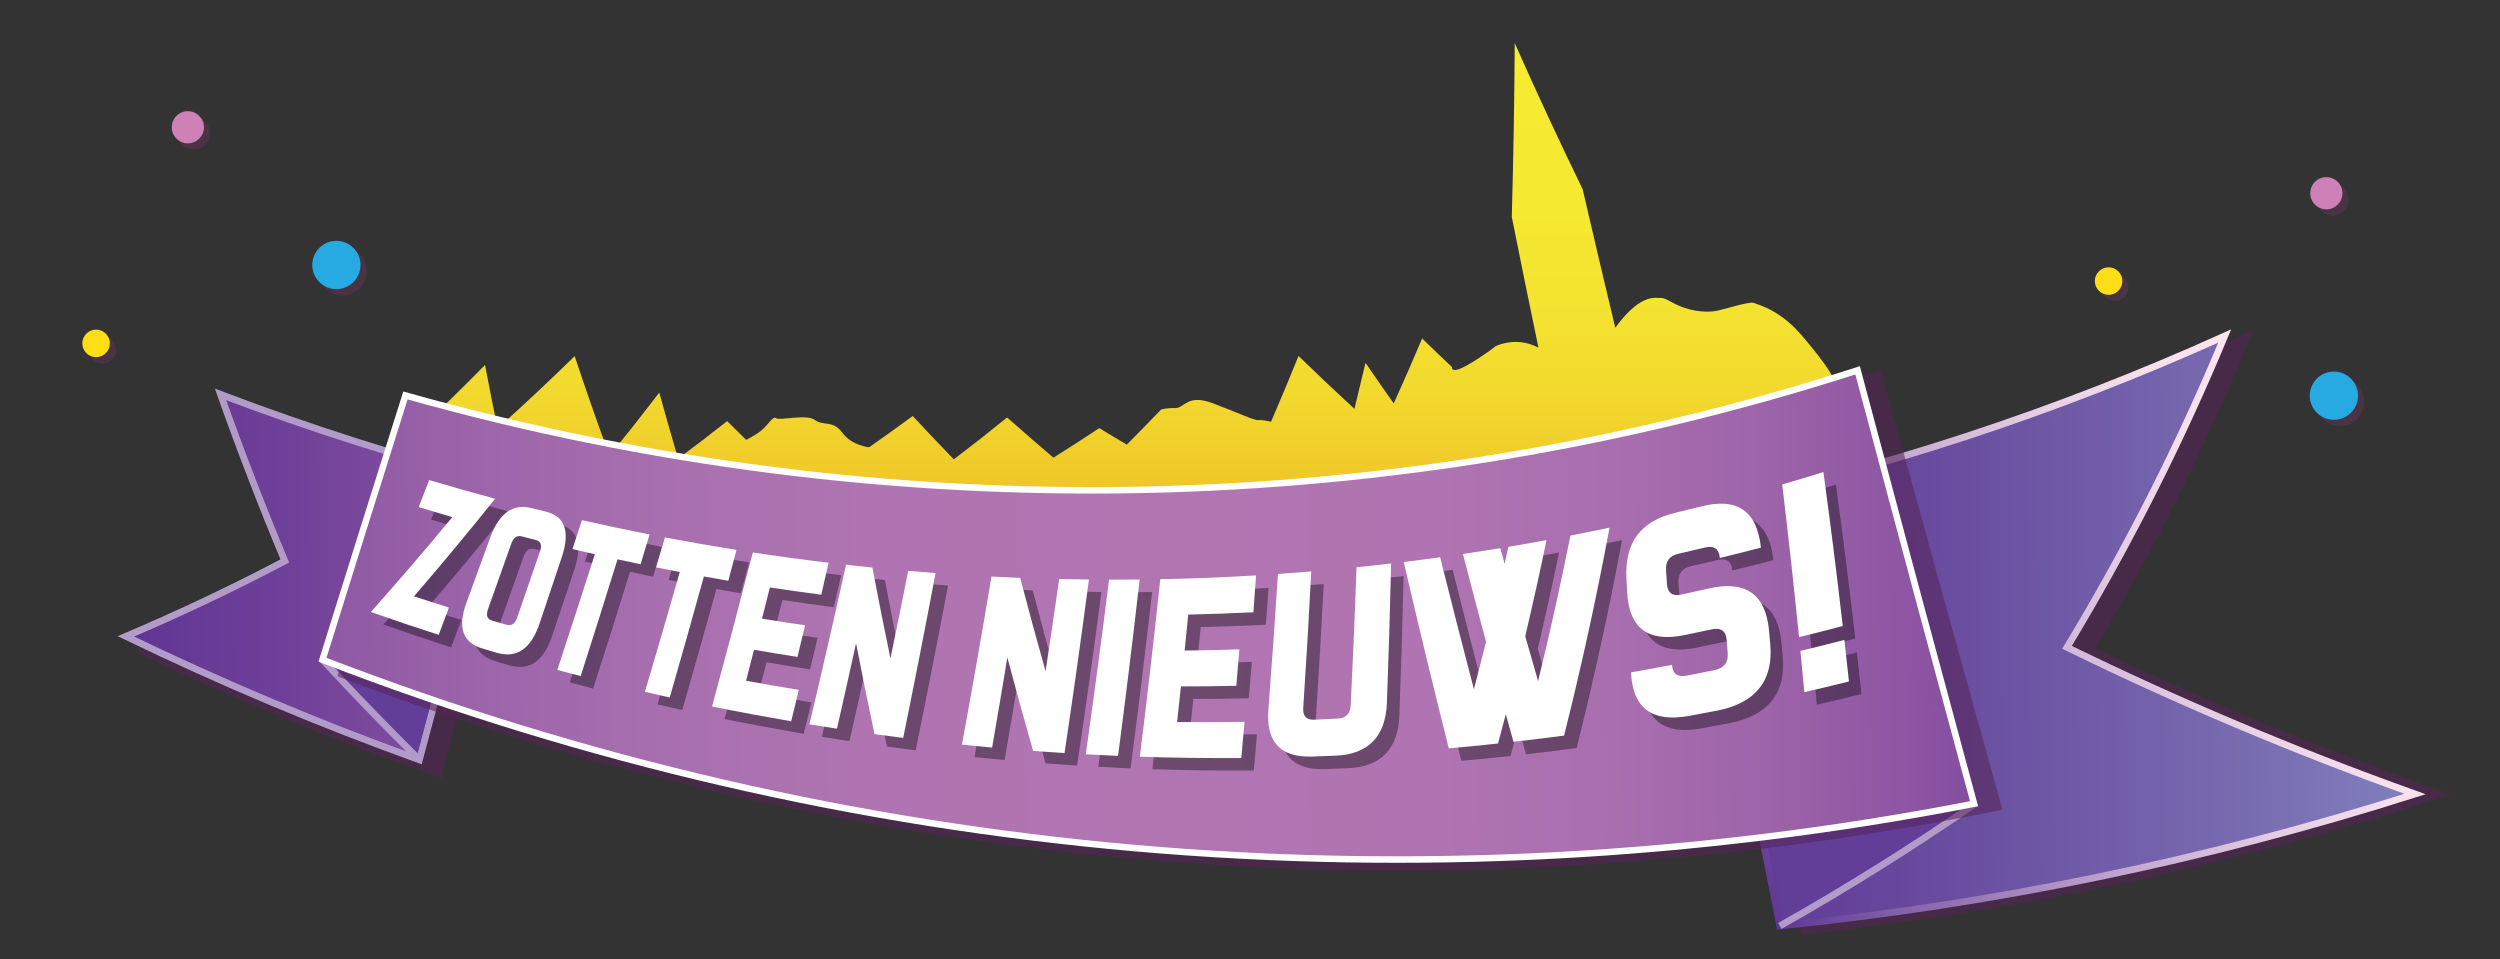 <?xml version="1.0" encoding="utf-8"?>
<!-- Generator: Adobe Illustrator 24.0.1, SVG Export Plug-In . SVG Version: 6.00 Build 0)  -->
<svg version="1.1" id="Laag_1" xmlns="http://www.w3.org/2000/svg" xmlns:xlink="http://www.w3.org/1999/xlink" x="0px" y="0px"
	 viewBox="0 0 566.93 217.53" style="enable-background:new 0 0 566.93 217.53;" xml:space="preserve">
<rect x="0" y="0" width="566.93" height="217.53" fill="#333333" stroke="none"/>
<style type="text/css">
	.st0{fill:url(#SVGID_1_);}
	.st1{opacity:0.57;}
	.st2{fill:#552356;}
	.st3{fill:none;stroke:#552356;stroke-width:1.546;stroke-miterlimit:10;}
	.st4{fill:url(#SVGID_2_);}
	.st5{fill:none;stroke:url(#SVGID_3_);stroke-width:1.546;stroke-miterlimit:10;}
	.st6{fill:url(#SVGID_4_);}
	.st7{fill:none;stroke:#B39BC9;stroke-width:1.546;stroke-miterlimit:10;}
	.st8{fill:#623E98;}
	.st9{fill:#9151A0;stroke:#B39BC9;stroke-width:1.546;stroke-miterlimit:10;}
	.st10{fill:none;stroke:#552356;stroke-width:1.474;stroke-miterlimit:10;}
	.st11{fill:url(#SVGID_5_);}
	.st12{fill:none;stroke:#FFFFFF;stroke-width:1.474;stroke-miterlimit:10;}
	.st13{opacity:0.38;}
	.st14{fill:#FFFFFF;}
	.st15{opacity:0.18;}
	.st16{fill:#A93895;}
	.st17{fill:#27AAE1;}
	.st18{fill:#CE81B6;}
	.st19{fill:#FFDE17;}
</style>
<g>
	<g>
		<linearGradient id="SVGID_1_" gradientUnits="userSpaceOnUse" x1="256.06" y1="9.769" x2="256.06" y2="138.351">
			<stop  offset="5.434346e-07" style="stop-color:#F6EC31"/>
			<stop  offset="0.299" style="stop-color:#F5E931"/>
			<stop  offset="0.479" style="stop-color:#F4E230"/>
			<stop  offset="0.627" style="stop-color:#F2D82D"/>
			<stop  offset="0.757" style="stop-color:#F0CA29"/>
			<stop  offset="0.877" style="stop-color:#EDB726"/>
			<stop  offset="0.986" style="stop-color:#E9A123"/>
			<stop  offset="1" style="stop-color:#E99D23"/>
		</linearGradient>
		<path class="st0" d="M94.82,97.64c5.1-4.82,10.16-9.78,15.17-14.87c0.9,4.75,1.85,9.54,2.85,14.37
			c5.89-5.28,11.72-10.74,17.48-16.38c2.46,7.43,5.09,14.96,7.9,22.59c3.8-4.69,7.57-9.46,11.29-14.32
			c1.36,4.96,2.79,9.95,4.27,14.98c3.76-2.79,7.46-5.63,11.12-8.52c1.42,1.42,2.86,2.84,4.3,4.25c0,0,0.52-0.16,2.66-1.52
			c2.15-1.37,3.39-4.07,4.08-3.41c0.7,0.68,6.91-1,8.83,0.42c1.95,1.44,4.1-0.03,6.23,2.89c2.16,2.95,6.09,3.31,6.08,3.31
			c3.32-2.31,6.62-4.67,9.9-7.09c3.03,3.26,6.14,6.54,9.32,9.83c4.06-3.08,8.09-6.25,12.08-9.5c3.42,3.03,6.93,6.07,10.51,9.12
			c3.5-2.19,6.97-4.42,10.39-6.7c2.07,1.25,4.15,2.5,6.24,3.74c2.63-2.63,5.22-5.28,7.78-7.96c0,0,1.15-0.38,3.22-0.33
			c2.08,0.05,2.72-3.3,8.54-1.08c5.9,2.23,9.45,3.94,10.36,3.82c0.91-0.12,2.82,0.36,2.82,0.36c2.12-4.92,4.2-9.89,6.23-14.91
			c4.11,3.99,8.34,7.99,12.68,11.99c0.85-3.46,1.69-6.94,2.51-10.43c2.09,3.06,4.23,6.13,6.4,9.2c2.2-4.86,4.35-9.77,6.44-14.73
			c2.23,2.17,4.49,4.33,6.78,6.5c0,0-0.37,1.68,3.29-0.35c3.68-2.06,6.62-4.42,6.62-4.42c1.35-0.57,3.87-1.39,6.93-0.68
			c1.07,0.25,2,0.63,2.76,1.04c-2.06-9.9-4.08-19.79-6.05-29.68c0.37-13.1,0.59-26.22,0.67-39.38c4.9,11.04,10.03,22.08,15.4,33.12
			c2.42,10.47,4.89,20.94,7.4,31.42c4.34-5.95,7.51-7,9.72-6.77c0.71,0.07,0.83-0.3,3.08,0.96c3.93,2.21,7.6,2.29,9.5,2.08
			c1.92-0.2,7.85-2.31,9.14-1.89c2.1,0.71,3.71,1.34,5.98,2.91c2.73,1.88,4.37,3.83,5.99,5.77c0.99,1.19,3.94,4.74,5.3,7.05
			c4.83,8.14,0.61,20.65-0.39,23.13c-69.96,26.71-136.41,32.24-185.54,30.52c-49.45-1.78-81.58-10.81-90.3-14.43
			C125.24,117.34,112.99,110.24,94.82,97.64z"/>
		<g>
			<g>
				<g class="st1">
					<path class="st2" d="M409.2,211.14c48.45-5.26,96.82-15.56,144.3-31.03c-27.94-9.76-54.42-20.75-79.41-32.74
						c13.66-22.91,25.49-46.66,35.42-71.01c-38.48,17.69-78.61,31.11-119.68,40.14C396.22,148.04,402.68,179.59,409.2,211.14z"/>
					<path class="st3" d="M409.2,211.14c48.45-5.26,96.82-15.56,144.3-31.03c-27.94-9.76-54.42-20.75-79.41-32.74
						c13.66-22.91,25.49-46.66,35.42-71.01c-38.48,17.69-78.61,31.11-119.68,40.14C396.22,148.04,402.68,179.59,409.2,211.14z"/>
				</g>
				<g>
					
						<linearGradient id="SVGID_2_" gradientUnits="userSpaceOnUse" x1="364.797" y1="142.77" x2="526.788" y2="142.77" gradientTransform="matrix(1 -0.01 0.01 1 19.015 4.848)">
						<stop  offset="2.663895e-07" style="stop-color:#5F3594"/>
						<stop  offset="0.255" style="stop-color:#66469C"/>
						<stop  offset="0.792" style="stop-color:#796EB2"/>
						<stop  offset="1" style="stop-color:#817FBC"/>
					</linearGradient>
					<path class="st4" d="M403.63,209.98c48.34-4.91,96.61-14.83,144.03-29.92c-27.78-9.95-54.1-21.12-78.92-33.26
						c13.76-22.77,25.71-46.38,35.76-70.6c-38.45,17.36-78.52,30.46-119.52,39.2C391.14,146.91,397.35,178.44,403.63,209.98z"/>
					<linearGradient id="SVGID_3_" gradientUnits="userSpaceOnUse" x1="391.584" y1="191.031" x2="527.749" y2="112.416">
						<stop  offset="2.663895e-07" style="stop-color:#5F3594"/>
						<stop  offset="0.023" style="stop-color:#643C97"/>
						<stop  offset="0.165" style="stop-color:#8361A9"/>
						<stop  offset="0.308" style="stop-color:#A182BB"/>
						<stop  offset="0.451" style="stop-color:#BEA1CC"/>
						<stop  offset="0.592" style="stop-color:#D6BDDB"/>
						<stop  offset="0.732" style="stop-color:#E9D2E6"/>
						<stop  offset="0.868" style="stop-color:#F6E0ED"/>
						<stop  offset="1" style="stop-color:#FCE5EF"/>
					</linearGradient>
					<path class="st5" d="M403.63,209.98c48.34-4.91,96.61-14.83,144.03-29.92c-27.78-9.95-54.1-21.12-78.92-33.26
						c13.76-22.77,25.71-46.38,35.76-70.6c-38.45,17.36-78.52,30.46-119.52,39.2C391.14,146.91,397.35,178.44,403.63,209.98z"/>
				</g>
			</g>
			<g>
				<g class="st1">
					<path class="st2" d="M115.94,112.12c-20.93-5.29-41.69-11.74-62.18-19.36c4.53,12.49,9.5,25.09,14.9,37.76
						c-11.67,6.26-23.67,12.07-35.97,17.41c21.84,10.38,44.17,19.58,66.88,27.59C105,154.37,110.45,133.24,115.94,112.12z"/>
					<path class="st3" d="M115.94,112.12c-20.93-5.29-41.69-11.74-62.18-19.36c4.53,12.49,9.5,25.09,14.9,37.76
						c-11.67,6.26-23.67,12.07-35.97,17.41c21.84,10.38,44.17,19.58,66.88,27.59C105,154.37,110.45,133.24,115.94,112.12z"/>
				</g>
				<g>
					
						<linearGradient id="SVGID_4_" gradientUnits="userSpaceOnUse" x1="8.067" y1="126.572" x2="91.81" y2="126.572" gradientTransform="matrix(1 -0.01 0.01 1 19.015 4.848)">
						<stop  offset="2.663895e-07" style="stop-color:#5F3594"/>
						<stop  offset="0.428" style="stop-color:#6F4099"/>
						<stop  offset="1" style="stop-color:#8953A1"/>
					</linearGradient>
					<path class="st6" d="M111.92,109.18c-20.84-5.42-41.51-12-61.91-19.74c4.43,12.49,9.28,25.08,14.58,37.77
						c-11.7,6.16-23.72,11.86-36.04,17.1c21.73,10.51,43.94,19.85,66.55,28C100.67,151.24,106.28,130.2,111.92,109.18z"/>
					<path class="st7" d="M111.92,109.18c-20.84-5.42-41.51-12-61.91-19.74c4.43,12.49,9.28,25.08,14.58,37.77
						c-11.7,6.16-23.72,11.86-36.04,17.1c21.73,10.51,43.94,19.85,66.55,28C100.67,151.24,106.28,130.2,111.92,109.18z"/>
				</g>
			</g>
			<path class="st8" d="M73.13,149.61c6.85,7.53,13.93,15.02,21.23,22.43c1.93-7.26,3.87-14.52,5.81-21.78
				C91.21,150.27,82.19,150.06,73.13,149.61z"/>
			<path class="st8" d="M448,182.19c-13.82,9.79-28.19,19.02-43.05,27.65c-2.19-10.9-4.37-21.8-6.55-32.7
				C414.67,179.36,431.21,181.05,448,182.19z"/>
			<path class="st9" d="M448,182.19c-14.25,9.86-29.05,19.14-44.37,27.78"/>
			<path class="st9" d="M73.13,149.61c7.09,7.63,14.41,15.2,21.96,22.69"/>
			<g>
				<g class="st1">
					<path class="st2" d="M453.18,183.06c-126.37,25.57-256.63,14.95-375.78-30.12c6.09-20.09,12.21-40.17,18.36-60.22
						c110.48,30.28,225.46,26.6,330.24-7.94C434.99,117.53,444.05,150.29,453.18,183.06z"/>
					<path class="st10" d="M453.18,183.06c-126.37,25.57-256.63,14.95-375.78-30.12c6.09-20.09,12.21-40.17,18.36-60.22
						c110.48,30.28,225.46,26.6,330.24-7.94C434.99,117.53,444.05,150.29,453.18,183.06z"/>
				</g>
				<g>
					
						<linearGradient id="SVGID_5_" gradientUnits="userSpaceOnUse" x1="52.599" y1="138.267" x2="426.767" y2="138.267" gradientTransform="matrix(1 -0.01 0.01 1 19.015 4.848)">
						<stop  offset="2.663895e-07" style="stop-color:#8D58A4"/>
						<stop  offset="8.009449e-03" style="stop-color:#8F59A4"/>
						<stop  offset="0.103" style="stop-color:#9D66AA"/>
						<stop  offset="0.208" style="stop-color:#A86FAF"/>
						<stop  offset="0.332" style="stop-color:#AF74B1"/>
						<stop  offset="0.519" style="stop-color:#B176B2"/>
						<stop  offset="0.677" style="stop-color:#AF74B1"/>
						<stop  offset="0.783" style="stop-color:#A86EAE"/>
						<stop  offset="0.875" style="stop-color:#9D64A9"/>
						<stop  offset="0.957" style="stop-color:#8E56A3"/>
						<stop  offset="1" style="stop-color:#854D9F"/>
					</linearGradient>
					<path class="st11" d="M447.66,182.26c-126.12,24.61-255.95,13.16-374.53-32.65c6.24-20,12.51-39.97,18.81-59.93
						c110.03,30.96,224.69,28.02,329.31-5.7C429.98,116.74,438.78,149.5,447.66,182.26z"/>
					<path class="st12" d="M447.66,182.26c-126.12,24.61-255.95,13.16-374.53-32.65c6.24-20,12.51-39.97,18.81-59.93
						c110.03,30.96,224.69,28.02,329.31-5.7C429.98,116.74,438.78,149.5,447.66,182.26z"/>
				</g>
			</g>
		</g>
	</g>
</g>
<g>
	<g class="st13">
		<path d="M105.39,120.11c-2.54-0.74-5.08-1.51-7.62-2.29c0.8-2.04,1.6-4.08,2.39-6.12c4.97,1.48,9.95,2.88,14.95,4.22
			c-5.97,7.47-12.1,14.86-18.41,22.15c2.64,0.86,5.28,1.71,7.93,2.54c-0.77,2.06-1.55,4.13-2.32,6.19
			c-5.15-1.66-10.28-3.39-15.38-5.19C93.25,134.53,99.4,127.36,105.39,120.11z"/>
		<path d="M108.62,139.52c1.79-4.88,3.57-9.77,5.34-14.66c2.04-5.62,5.15-7.87,9.4-6.81c1.08,0.27,2.15,0.53,3.23,0.8
			c4.34,1.05,5.59,4.46,3.67,10.27c-1.68,5.05-3.37,10.09-5.07,15.13c-1.93,5.73-5.19,7.95-9.71,6.62c-1.12-0.33-2.23-0.66-3.34-1
			C107.72,148.52,106.57,145.06,108.62,139.52z M118.76,126.17c-1.74,4.94-3.5,9.87-5.26,14.8c-0.5,1.4-0.21,2.27,0.89,2.59
			c1.11,0.32,2.21,0.64,3.32,0.96c1.11,0.32,1.92-0.23,2.41-1.65c1.73-4.99,3.45-9.99,5.16-14.99c0.49-1.44,0.19-2.29-0.9-2.57
			c-1.08-0.28-2.17-0.56-3.25-0.84C120.05,124.18,119.26,124.75,118.76,126.17z"/>
		<path d="M142.87,129.67c-2.74,8.84-5.53,17.66-8.36,26.48c-1.77-0.46-3.54-0.93-5.3-1.4c2.88-8.73,5.72-17.47,8.51-26.23
			c-1.69-0.39-3.38-0.78-5.07-1.18c0.72-2.19,1.43-4.37,2.15-6.56c5.1,1.16,10.21,2.24,15.33,3.25c-0.67,2.25-1.35,4.5-2.03,6.76
			C146.36,130.42,144.61,130.05,142.87,129.67z"/>
		<path d="M162.46,133.57c-2.53,9.16-5.11,18.3-7.74,27.44c-1.88-0.42-3.76-0.84-5.63-1.28c2.68-9.05,5.32-18.1,7.91-27.17
			c-1.79-0.34-3.58-0.69-5.37-1.05c0.67-2.27,1.33-4.53,2-6.8c5.4,1.03,10.81,1.97,16.23,2.83c-0.62,2.33-1.24,4.67-1.86,7
			C166.15,134.22,164.3,133.9,162.46,133.57z"/>
		<path d="M172.03,157.22c3.98,0.73,7.97,1.42,11.96,2.06c-0.57,2.38-1.15,4.75-1.73,7.13c-6-1.03-11.99-2.15-17.95-3.36
			c3.16-11.63,6.25-23.27,9.25-34.93c5.72,0.87,11.45,1.65,17.19,2.33c-0.55,2.42-1.11,4.84-1.67,7.25
			c-3.89-0.51-7.77-1.05-11.65-1.64c-0.59,2.36-1.19,4.72-1.79,7.08c3.25,0.53,6.51,1.03,9.77,1.5c-0.57,2.39-1.14,4.78-1.72,7.17
			c-3.29-0.51-6.58-1.05-9.86-1.62C173.24,152.54,172.63,154.88,172.03,157.22z"/>
		<path d="M196.96,148.69c-1.42,6.47-2.86,12.93-4.33,19.39c-2.09-0.32-4.17-0.65-6.25-0.99c2.86-12.05,5.63-24.11,8.31-36.19
			c1.99,0.22,3.98,0.44,5.98,0.64c1.29,6.87,2.65,13.74,4.09,20.6c1.37-6.61,2.71-13.23,4.03-19.85c2.07,0.18,4.13,0.34,6.2,0.5
			c-2.35,12.47-4.8,24.94-7.34,37.38c-2.17-0.27-4.34-0.56-6.5-0.86C199.67,162.45,198.28,155.57,196.96,148.69z"/>
		<path d="M231.28,151.94c-1.12,6.81-2.28,13.62-3.46,20.42c-2.28-0.21-4.56-0.43-6.84-0.66c2.34-12.69,4.57-25.4,6.7-38.12
			c2.17,0.11,4.34,0.21,6.51,0.29c1.84,7.07,3.76,14.12,5.76,21.17c1.06-6.96,2.08-13.93,3.08-20.9c2.25,0.05,4.5,0.09,6.75,0.11
			c-1.73,13.13-3.57,26.25-5.53,39.36c-2.37-0.15-4.75-0.31-7.12-0.49C235.1,166.08,233.15,159.01,231.28,151.94z"/>
		<path d="M256.38,174.25c-2.44-0.1-4.88-0.22-7.32-0.35c1.88-13.2,3.64-26.4,5.28-39.61c2.31,0,4.62-0.01,6.94-0.03
			C259.76,147.59,258.13,160.92,256.38,174.25z"/>
		<path d="M269.76,166.57c5.09,0.05,10.19,0.03,15.29-0.05c-0.24,2.74-0.48,5.47-0.73,8.21c-7.67,0.05-15.34-0.05-23-0.3
			c1.66-13.41,3.21-26.83,4.63-40.25c7.24-0.14,14.48-0.43,21.72-0.86c-0.2,2.79-0.4,5.57-0.61,8.36
			c-4.92,0.24-9.85,0.41-14.77,0.52c-0.27,2.72-0.54,5.44-0.82,8.16c4.14-0.04,8.28-0.14,12.42-0.27c-0.23,2.75-0.46,5.5-0.7,8.26
			c-4.19,0.09-8.38,0.14-12.56,0.14C270.35,161.18,270.06,163.88,269.76,166.57z"/>
		<path d="M309.13,162.81c0.52-10.45,0.97-20.89,1.33-31.33c2.62-0.27,5.23-0.55,7.84-0.86c-0.24,10.54-0.56,21.08-0.96,31.62
			c-0.28,7.58-4.18,11.64-11.57,11.96c-1.82,0.08-3.64,0.15-5.46,0.21c-7.2,0.23-10.43-3.41-9.84-10.76
			c0.79-10.22,1.52-20.44,2.16-30.65c2.52-0.17,5.04-0.36,7.56-0.57c-0.53,10.31-1.13,20.63-1.82,30.94
			c-0.12,1.86,0.7,2.76,2.49,2.68c1.8-0.08,3.6-0.17,5.39-0.26C308.08,165.69,309.04,164.69,309.13,162.81z"/>
		<path d="M331.38,172.53c-3.53-14.06-6.94-28.15-10.22-42.26c2.75-0.34,5.51-0.69,8.26-1.07c2.49,9.98,5.05,19.95,7.66,29.91
			c0.94-3.58,1.86-7.17,2.75-10.75c-1.78-6.63-3.52-13.26-5.24-19.9c2.83-0.42,5.65-0.86,8.48-1.32c0.33,1.17,0.65,2.34,0.98,3.51
			c0.29-1.27,0.57-2.54,0.85-3.82c2.88-0.48,5.77-0.99,8.65-1.52c-1.5,7.27-3.12,14.54-4.83,21.81c0.96,3.39,1.94,6.77,2.92,10.16
			c2.69-10.99,5.13-21.98,7.33-32.99c2.96-0.58,5.92-1.18,8.87-1.8c-2.93,15.73-6.37,31.45-10.31,47.15
			c-3.83,0.51-7.65,0.98-11.48,1.41c-0.58-2.09-1.16-4.18-1.73-6.27c-0.58,2.22-1.17,4.44-1.77,6.65
			C338.82,171.85,335.1,172.21,331.38,172.53z"/>
		<path d="M388.69,117.66c8.05-2.05,12.58,0.97,13.47,9.36c-3.1,0.81-6.21,1.59-9.32,2.34c-0.19-2.08-1.3-2.86-3.34-2.37
			c-2.02,0.49-4.04,0.96-6.07,1.42c-2.01,0.46-2.93,1.7-2.79,3.76c0.07,1.02,0.14,2.05,0.21,3.07c0.14,2.05,1.22,2.86,3.26,2.42
			c2.06-0.45,4.11-0.9,6.16-1.37c8.3-1.91,12.92,1.15,13.72,9.47c0.1,1.04,0.19,2.07,0.28,3.11c0.77,8.26-3.29,13.4-12,15.1
			c-2.14,0.42-4.29,0.82-6.43,1.21c-8.48,1.54-12.81-1.85-13.13-9.88c3.1-0.54,6.2-1.11,9.29-1.7c0.11,2.03,1.22,2.85,3.32,2.45
			c2.12-0.41,4.23-0.83,6.34-1.27c2.13-0.44,3.12-1.69,2.97-3.75c-0.08-1.03-0.16-2.06-0.24-3.08c-0.16-2.06-1.3-2.85-3.4-2.4
			c-2.08,0.45-4.17,0.89-6.25,1.32c-8.25,1.68-12.5-1.67-12.91-9.77c-0.05-1.02-0.11-2.03-0.17-3.05
			c-0.43-8.16,3.21-13.05,11.05-14.93C384.71,118.66,386.7,118.17,388.69,117.66z"/>
		<path d="M420.72,144.8c-3.3,0.87-6.61,1.71-9.92,2.53c-1.16-11.57-2.43-23.11-3.82-34.63c3.12-0.91,6.24-1.84,9.35-2.81
			C417.92,121.5,419.38,133.13,420.72,144.8z M422.13,157.38c-3.37,0.84-6.74,1.65-10.12,2.42c-0.29-3.12-0.59-6.23-0.89-9.35
			c3.33-0.8,6.65-1.64,9.97-2.5C421.44,151.09,421.79,154.23,422.13,157.38z"/>
	</g>
	<g>
		<g>
			<path class="st14" d="M102.56,117.28c-2.54-0.74-5.08-1.51-7.62-2.29c0.8-2.04,1.6-4.08,2.39-6.12
				c4.97,1.48,9.95,2.88,14.95,4.22c-5.97,7.47-12.1,14.86-18.41,22.15c2.64,0.86,5.28,1.71,7.93,2.54
				c-0.77,2.06-1.55,4.13-2.32,6.19c-5.15-1.66-10.28-3.39-15.38-5.19C90.41,131.7,96.57,124.53,102.56,117.28z"/>
			<path class="st14" d="M105.78,136.68c1.79-4.88,3.57-9.77,5.34-14.66c2.04-5.62,5.15-7.87,9.4-6.81c1.08,0.27,2.15,0.53,3.23,0.8
				c4.34,1.05,5.59,4.46,3.67,10.27c-1.68,5.05-3.37,10.09-5.07,15.13c-1.93,5.73-5.19,7.95-9.71,6.62c-1.12-0.33-2.23-0.66-3.34-1
				C104.88,145.69,103.74,142.23,105.78,136.68z M115.93,123.33c-1.74,4.94-3.5,9.87-5.26,14.8c-0.5,1.4-0.21,2.27,0.89,2.59
				c1.11,0.32,2.21,0.64,3.32,0.96c1.11,0.32,1.92-0.23,2.41-1.65c1.73-4.99,3.45-9.99,5.16-14.99c0.49-1.44,0.19-2.29-0.9-2.57
				c-1.08-0.28-2.17-0.56-3.25-0.84C117.21,121.35,116.43,121.92,115.93,123.33z"/>
			<path class="st14" d="M140.04,126.84c-2.74,8.84-5.53,17.66-8.36,26.48c-1.77-0.46-3.54-0.93-5.3-1.4
				c2.88-8.73,5.72-17.47,8.51-26.23c-1.69-0.39-3.38-0.78-5.07-1.18c0.72-2.19,1.43-4.37,2.15-6.56c5.1,1.16,10.21,2.24,15.33,3.25
				c-0.67,2.25-1.35,4.5-2.03,6.76C143.52,127.59,141.78,127.21,140.04,126.84z"/>
			<path class="st14" d="M159.62,130.73c-2.53,9.16-5.11,18.3-7.74,27.44c-1.88-0.42-3.76-0.84-5.63-1.28
				c2.68-9.05,5.32-18.1,7.91-27.17c-1.79-0.34-3.58-0.69-5.37-1.05c0.67-2.27,1.33-4.53,2-6.8c5.4,1.03,10.81,1.97,16.23,2.83
				c-0.62,2.33-1.24,4.67-1.86,7C163.31,131.39,161.47,131.07,159.62,130.73z"/>
			<path class="st14" d="M169.19,154.38c3.98,0.73,7.97,1.42,11.96,2.06c-0.57,2.38-1.15,4.75-1.73,7.13
				c-6-1.03-11.99-2.15-17.95-3.36c3.16-11.63,6.25-23.27,9.25-34.93c5.72,0.87,11.45,1.65,17.19,2.33
				c-0.55,2.42-1.11,4.84-1.67,7.25c-3.89-0.51-7.77-1.05-11.65-1.64c-0.59,2.36-1.19,4.72-1.79,7.08c3.25,0.53,6.51,1.03,9.77,1.5
				c-0.57,2.39-1.14,4.78-1.72,7.17c-3.29-0.51-6.58-1.05-9.86-1.62C170.4,149.7,169.8,152.04,169.19,154.38z"/>
			<path class="st14" d="M194.13,145.86c-1.42,6.47-2.86,12.93-4.33,19.39c-2.09-0.32-4.17-0.65-6.25-0.99
				c2.86-12.05,5.63-24.11,8.31-36.19c1.99,0.22,3.98,0.44,5.98,0.64c1.29,6.87,2.65,13.74,4.09,20.6
				c1.37-6.61,2.71-13.23,4.03-19.85c2.07,0.18,4.13,0.34,6.2,0.5c-2.35,12.47-4.8,24.94-7.34,37.38c-2.17-0.27-4.34-0.56-6.5-0.86
				C196.84,159.61,195.44,152.74,194.13,145.86z"/>
			<path class="st14" d="M228.44,149.11c-1.12,6.81-2.28,13.62-3.46,20.42c-2.28-0.21-4.56-0.43-6.84-0.66
				c2.34-12.69,4.57-25.4,6.7-38.12c2.17,0.11,4.34,0.21,6.51,0.29c1.84,7.07,3.76,14.12,5.76,21.17c1.06-6.96,2.08-13.93,3.08-20.9
				c2.25,0.05,4.5,0.09,6.75,0.11c-1.73,13.13-3.57,26.25-5.53,39.36c-2.37-0.15-4.75-0.31-7.12-0.49
				C232.26,163.24,230.31,156.18,228.44,149.11z"/>
			<path class="st14" d="M253.54,171.41c-2.44-0.1-4.88-0.22-7.32-0.35c1.88-13.2,3.64-26.4,5.28-39.61c2.31,0,4.62-0.01,6.94-0.03
				C256.93,144.76,255.3,158.09,253.54,171.41z"/>
			<path class="st14" d="M266.93,163.74c5.09,0.05,10.19,0.03,15.29-0.05c-0.24,2.74-0.48,5.47-0.73,8.21
				c-7.67,0.05-15.34-0.05-23-0.3c1.66-13.41,3.21-26.83,4.63-40.25c7.24-0.14,14.48-0.43,21.72-0.86c-0.2,2.79-0.4,5.57-0.61,8.36
				c-4.92,0.24-9.85,0.41-14.77,0.52c-0.27,2.72-0.54,5.44-0.82,8.16c4.14-0.04,8.28-0.14,12.42-0.27c-0.23,2.75-0.46,5.5-0.7,8.26
				c-4.19,0.09-8.38,0.14-12.56,0.14C267.51,158.34,267.22,161.04,266.93,163.74z"/>
			<path class="st14" d="M306.3,159.97c0.52-10.45,0.97-20.89,1.33-31.33c2.62-0.27,5.23-0.55,7.84-0.86
				c-0.24,10.54-0.56,21.08-0.96,31.62c-0.28,7.58-4.18,11.64-11.57,11.96c-1.82,0.08-3.64,0.15-5.46,0.21
				c-7.2,0.23-10.43-3.41-9.84-10.76c0.79-10.22,1.52-20.44,2.16-30.65c2.52-0.17,5.04-0.36,7.56-0.57
				c-0.53,10.31-1.13,20.63-1.82,30.94c-0.12,1.86,0.7,2.76,2.49,2.68c1.8-0.08,3.6-0.17,5.39-0.26
				C305.24,162.85,306.2,161.85,306.3,159.97z"/>
			<path class="st14" d="M328.54,169.7c-3.53-14.06-6.94-28.15-10.22-42.26c2.75-0.34,5.51-0.69,8.26-1.07
				c2.49,9.98,5.05,19.95,7.66,29.91c0.94-3.58,1.86-7.17,2.75-10.75c-1.78-6.63-3.52-13.26-5.24-19.9
				c2.83-0.42,5.65-0.86,8.48-1.32c0.33,1.17,0.65,2.34,0.98,3.51c0.29-1.27,0.57-2.54,0.85-3.82c2.88-0.48,5.77-0.99,8.65-1.52
				c-1.5,7.27-3.12,14.54-4.83,21.81c0.96,3.39,1.94,6.77,2.92,10.16c2.69-10.99,5.13-21.98,7.33-32.99
				c2.96-0.58,5.92-1.18,8.87-1.8c-2.93,15.73-6.37,31.45-10.31,47.15c-3.83,0.51-7.65,0.98-11.48,1.41
				c-0.58-2.09-1.16-4.18-1.73-6.27c-0.58,2.22-1.17,4.44-1.77,6.65C335.98,169.02,332.26,169.38,328.54,169.7z"/>
			<path class="st14" d="M385.86,114.83c8.05-2.05,12.58,0.97,13.47,9.36c-3.1,0.81-6.21,1.59-9.32,2.34
				c-0.19-2.08-1.3-2.86-3.34-2.37c-2.02,0.49-4.04,0.96-6.07,1.42c-2.01,0.46-2.93,1.7-2.79,3.76c0.07,1.02,0.14,2.05,0.21,3.07
				c0.14,2.05,1.22,2.86,3.26,2.42c2.06-0.45,4.11-0.9,6.16-1.37c8.3-1.91,12.92,1.15,13.72,9.47c0.1,1.04,0.19,2.07,0.28,3.11
				c0.77,8.26-3.29,13.4-12,15.1c-2.14,0.42-4.29,0.82-6.43,1.21c-8.48,1.54-12.81-1.85-13.13-9.88c3.1-0.54,6.2-1.11,9.29-1.7
				c0.11,2.03,1.22,2.85,3.32,2.45c2.12-0.41,4.23-0.83,6.34-1.27c2.13-0.44,3.12-1.69,2.97-3.75c-0.08-1.03-0.16-2.06-0.24-3.08
				c-0.16-2.06-1.3-2.85-3.4-2.4c-2.08,0.45-4.17,0.89-6.25,1.32c-8.25,1.68-12.5-1.67-12.91-9.77c-0.05-1.02-0.11-2.03-0.17-3.05
				c-0.43-8.16,3.21-13.05,11.05-14.93C381.88,115.82,383.87,115.33,385.86,114.83z"/>
			<path class="st14" d="M417.89,141.96c-3.3,0.87-6.61,1.71-9.92,2.53c-1.16-11.57-2.43-23.11-3.82-34.63
				c3.12-0.91,6.24-1.84,9.35-2.81C415.08,118.66,416.55,130.3,417.89,141.96z M419.29,154.54c-3.37,0.84-6.74,1.65-10.12,2.42
				c-0.29-3.12-0.59-6.23-0.89-9.35c3.33-0.8,6.65-1.64,9.97-2.5C418.61,148.25,418.95,151.4,419.29,154.54z"/>
		</g>
	</g>
</g>
<g>
	<g class="st15">
		<circle class="st16" cx="77.7" cy="61.51" r="5.47"/>
	</g>
	<g>
		<circle class="st17" cx="76.28" cy="60.09" r="5.47"/>
	</g>
</g>
<g>
	<g class="st15">
		<circle class="st16" cx="44.02" cy="30.28" r="3.65"/>
	</g>
	<g>
		<circle class="st18" cx="42.6" cy="28.86" r="3.65"/>
	</g>
</g>
<g>
	<g class="st15">
		<circle class="st16" cx="23.21" cy="79.29" r="3.12"/>
	</g>
	<g>
		<circle class="st19" cx="21.79" cy="77.87" r="3.12"/>
	</g>
</g>
<g>
	<g class="st15">
		<circle class="st16" cx="530.67" cy="91.14" r="5.47"/>
	</g>
	<g>
		<circle class="st17" cx="529.26" cy="89.73" r="5.47"/>
	</g>
</g>
<g>
	<g class="st15">
		<circle class="st16" cx="528.97" cy="45.24" r="3.65"/>
	</g>
	<g>
		<circle class="st18" cx="527.55" cy="43.82" r="3.65"/>
	</g>
</g>
<g>
	<g class="st15">
		<circle class="st16" cx="479.58" cy="65.15" r="3.12"/>
	</g>
	<g>
		<circle class="st19" cx="478.17" cy="63.74" r="3.12"/>
	</g>
</g>
</svg>
